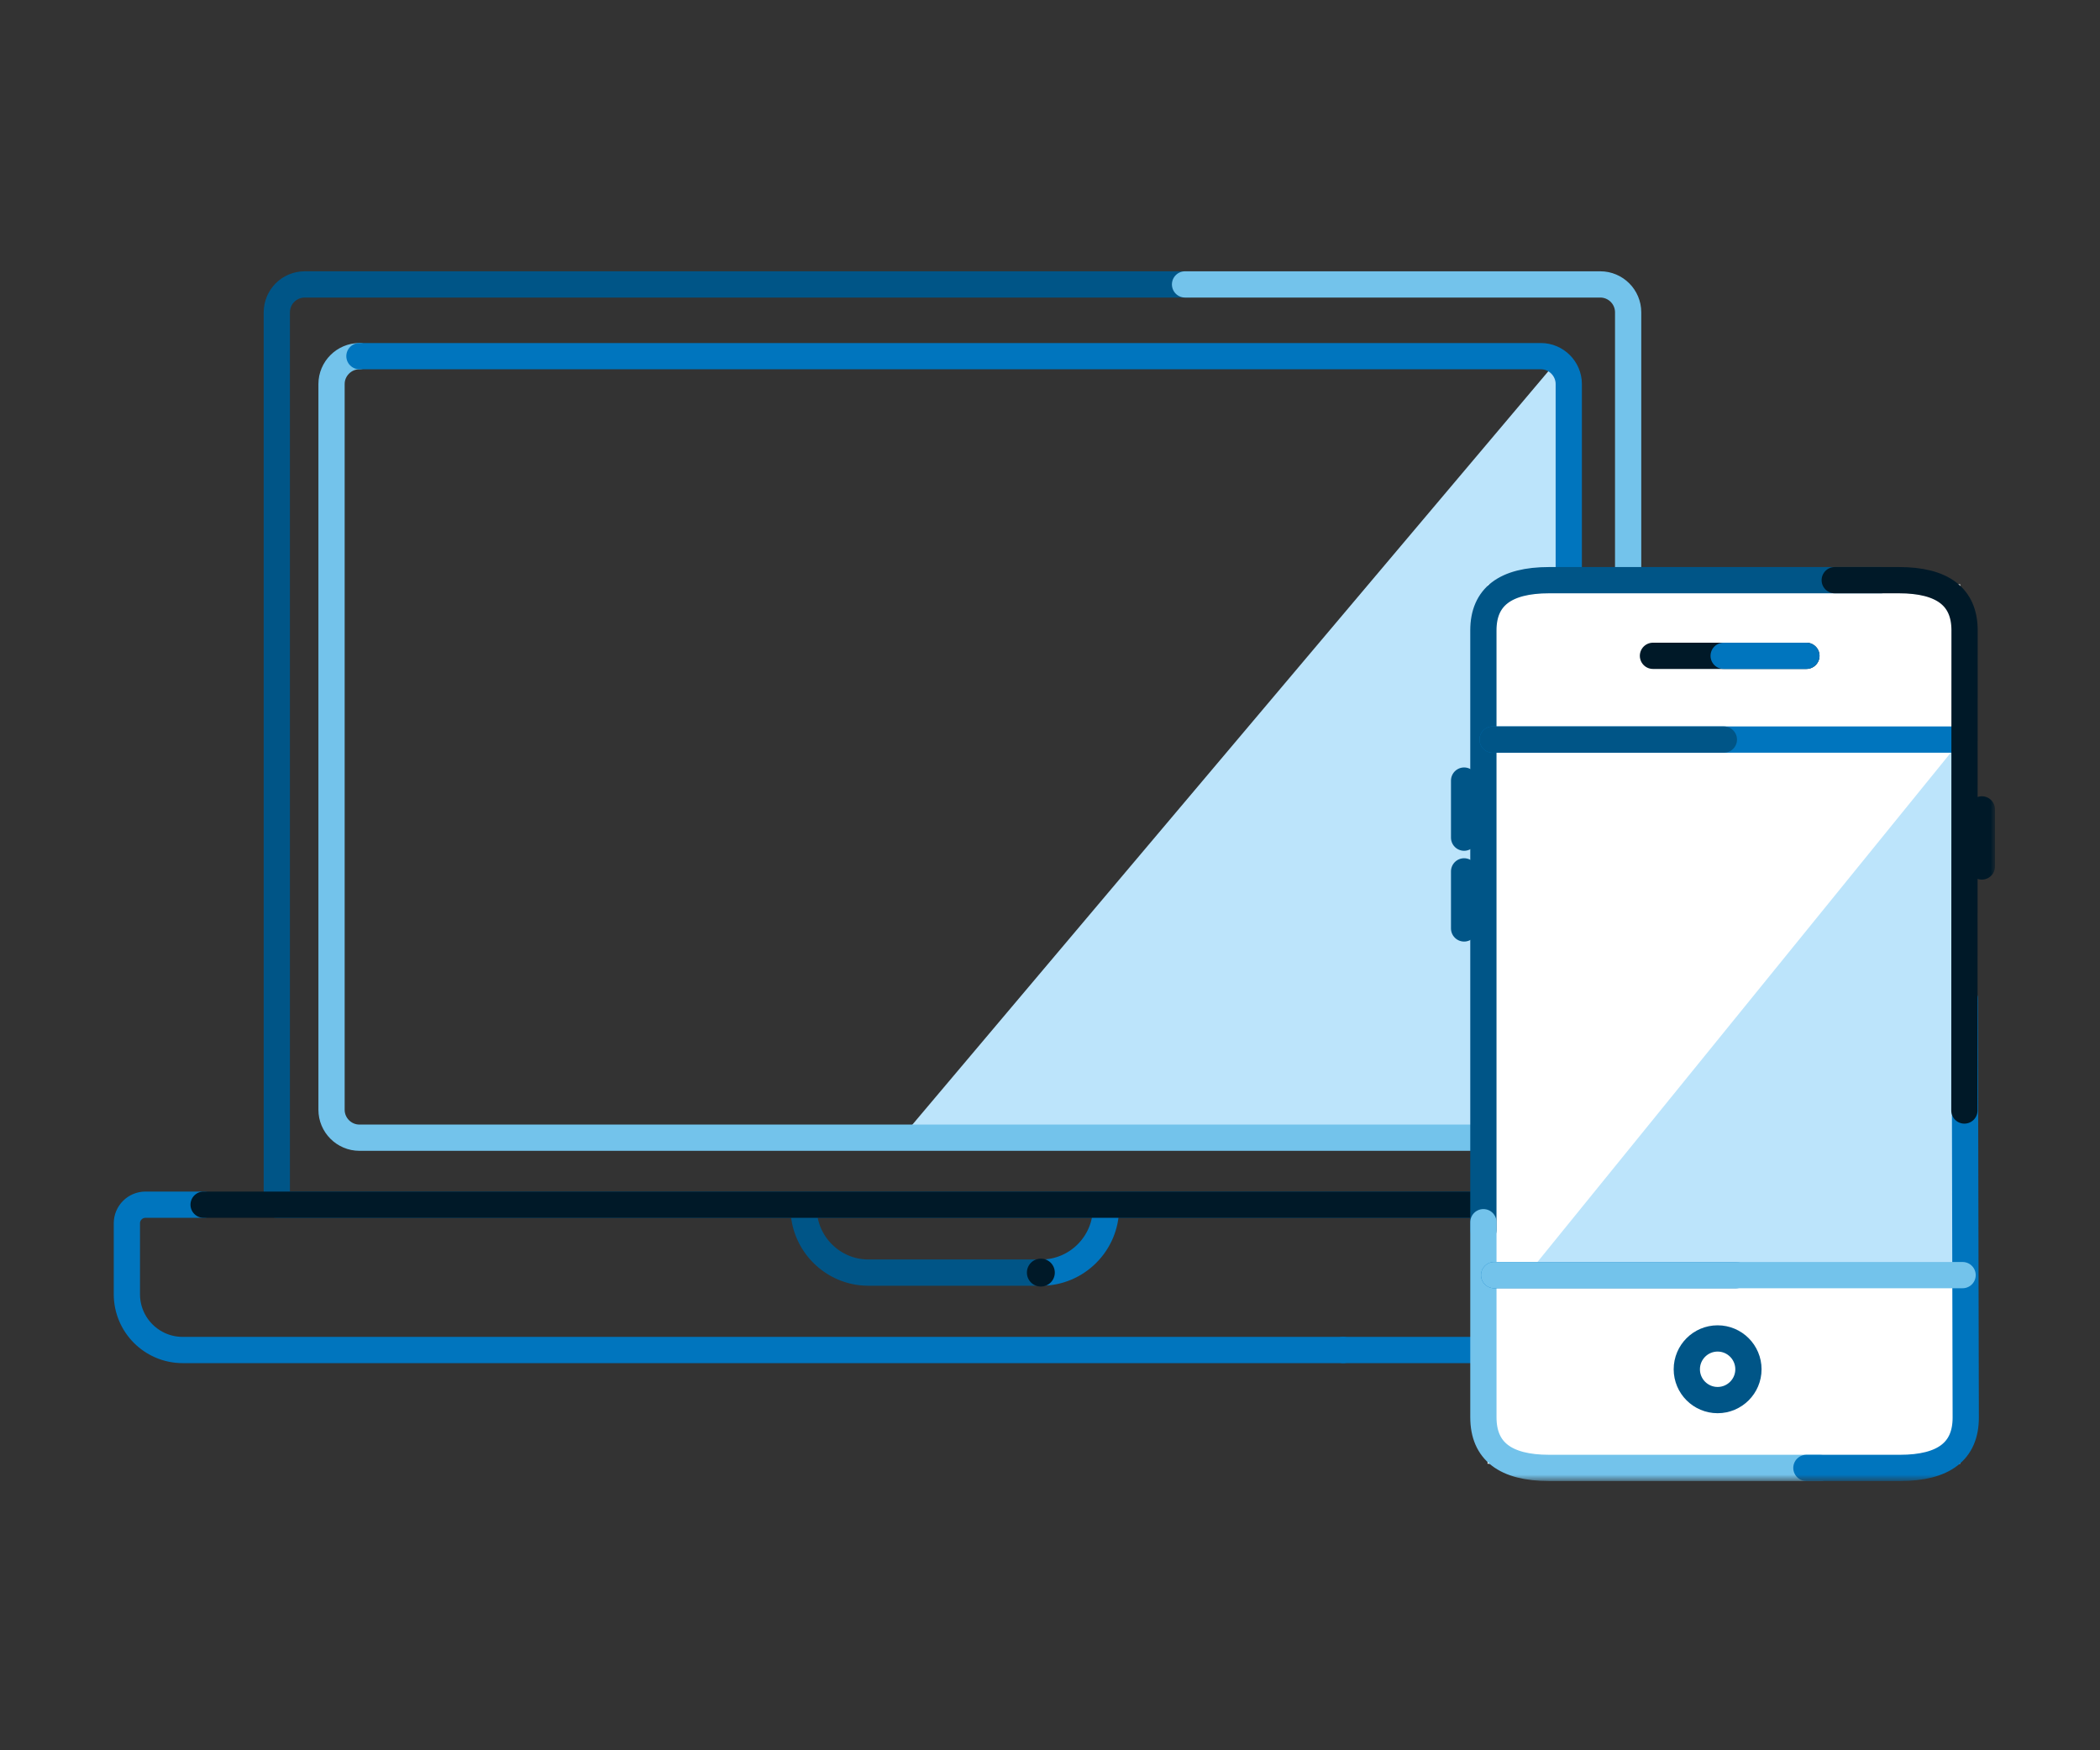 <svg width="240" height="200" viewBox="0 0 240 200" fill="none" xmlns="http://www.w3.org/2000/svg">
<rect x="0" y="0" width="240" height="200" fill="#333333" stroke="none"/>
<path d="M186.605 137.658H31.636V35.69C31.636 33.929 33.064 32.501 34.826 32.501H135.965" stroke="#005587" stroke-width="3" stroke-linecap="round" stroke-linejoin="round"/>
<path d="M135.433 32.5H182.884C184.645 32.5 186.074 33.928 186.074 35.689V137.657" stroke="#73C3EB" stroke-width="3" stroke-linecap="round" stroke-linejoin="round"/>
<path d="M153.506 154.261H20.879C17.356 154.261 14.5 151.406 14.5 147.882V139.783C14.5 138.61 15.452 137.657 16.626 137.657H23.271" stroke="#0075BE" stroke-width="3" stroke-linecap="round" stroke-linejoin="round"/>
<path d="M196.298 154.261H153.506" stroke="#0075BE" stroke-width="3" stroke-linecap="round" stroke-linejoin="round"/>
<path fill-rule="evenodd" clip-rule="evenodd" d="M102.563 130.533H174.769C176.523 130.533 177.959 129.098 177.959 127.344V41.228L102.563 130.533Z" fill="#BCE4FB"/>
<path d="M179.288 126.812C179.288 128.566 177.852 130.001 176.099 130.001H41.079C39.324 130.001 37.89 128.566 37.89 126.812V43.887C37.89 42.132 39.324 40.698 41.079 40.698" stroke="#73C3EB" stroke-width="3" stroke-linecap="round" stroke-linejoin="round"/>
<path d="M41.079 40.697H176.099C177.852 40.697 179.288 42.132 179.288 43.886V126.811" stroke="#0075BE" stroke-width="3" stroke-linecap="round" stroke-linejoin="round"/>
<path d="M119.002 145.417H99.238C95.171 145.417 91.844 142.089 91.844 138.022" stroke="#005587" stroke-width="3" stroke-linecap="round" stroke-linejoin="round"/>
<path d="M126.396 138.022C126.396 142.088 123.068 145.417 119.001 145.417" stroke="#0075BE" stroke-width="3" stroke-linecap="round" stroke-linejoin="round"/>
<path fill-rule="evenodd" clip-rule="evenodd" d="M120.549 145.417C120.549 146.298 119.835 147.012 118.954 147.012C118.073 147.012 117.36 146.298 117.36 145.417C117.36 144.536 118.073 143.822 118.954 143.822C119.835 143.822 120.549 144.536 120.549 145.417Z" fill="#001928"/>
<path d="M23.27 137.657H200.551C201.725 137.657 202.677 138.609 202.677 139.783V147.882C202.677 151.405 199.822 154.261 196.298 154.261" stroke="#001928" stroke-width="3" stroke-linecap="round" stroke-linejoin="round"/>
<mask id="mask0_9_17970" style="mask-type:alpha" maskUnits="userSpaceOnUse" x="13" y="31" width="215" height="139">
<path d="M13 169.234H228V31H13V169.234Z" fill="white"/>
</mask>
<g mask="url(#mask0_9_17970)">
<path fill-rule="evenodd" clip-rule="evenodd" d="M170.008 167.259H224.023V66.769H170.008V167.259Z" fill="white"/>
<path fill-rule="evenodd" clip-rule="evenodd" d="M223.535 85.281V144.424H175.53L223.535 85.281Z" fill="#BCE4FB"/>
<path d="M214.967 66.295H177.044C172.035 66.295 169.53 68.206 169.53 72.03V140.563" stroke="#005587" stroke-width="3" stroke-linecap="round" stroke-linejoin="round"/>
<path fill-rule="evenodd" clip-rule="evenodd" d="M196.299 159.984C194.357 159.984 192.778 158.405 192.778 156.463C192.778 154.519 194.357 152.94 196.299 152.94C198.242 152.94 199.821 154.519 199.821 156.463C199.821 158.405 198.242 159.984 196.299 159.984Z" stroke="#005587" stroke-width="3"/>
<path d="M167.327 89.195V95.716" stroke="#005587" stroke-width="3" stroke-linecap="round" stroke-linejoin="round"/>
<path d="M226.5 92.488V99.009" stroke="#001928" stroke-width="3" stroke-linecap="round" stroke-linejoin="round"/>
<path d="M167.327 99.569V106.09" stroke="#005587" stroke-width="3" stroke-linecap="round" stroke-linejoin="round"/>
<path d="M188.91 74.939H206.446" stroke="#001928" stroke-width="3" stroke-linecap="round" stroke-linejoin="round"/>
<path d="M196.989 74.939H206.446" stroke="#0075BE" stroke-width="3" stroke-linecap="round" stroke-linejoin="round"/>
<path d="M170.587 84.51H223.42" stroke="#0075BE" stroke-width="3" stroke-linecap="round" stroke-linejoin="round"/>
<path d="M197.015 84.51H170.586" stroke="#005587" stroke-width="3" stroke-linecap="round" stroke-linejoin="round"/>
<path d="M207.975 167.734H177.044C172.036 167.734 169.531 165.807 169.531 161.954V139.657" stroke="#73C3EB" stroke-width="3" stroke-linecap="round" stroke-linejoin="round"/>
<path d="M206.446 167.734H217.142C222.152 167.734 224.656 165.818 224.656 161.984L224.549 114.115" stroke="#0075BE" stroke-width="3" stroke-linecap="round" stroke-linejoin="round"/>
<path d="M170.76 145.704H198.412" stroke="#0075BE" stroke-width="3" stroke-linecap="round" stroke-linejoin="round"/>
<path d="M224.297 145.704H170.76" stroke="#73C3EB" stroke-width="3" stroke-linecap="round" stroke-linejoin="round"/>
<path d="M209.684 66.295H217.008C222.017 66.295 224.522 68.206 224.522 72.03L224.501 126.895" stroke="#001928" stroke-width="3" stroke-linecap="round" stroke-linejoin="round"/>
</g>
</svg>
